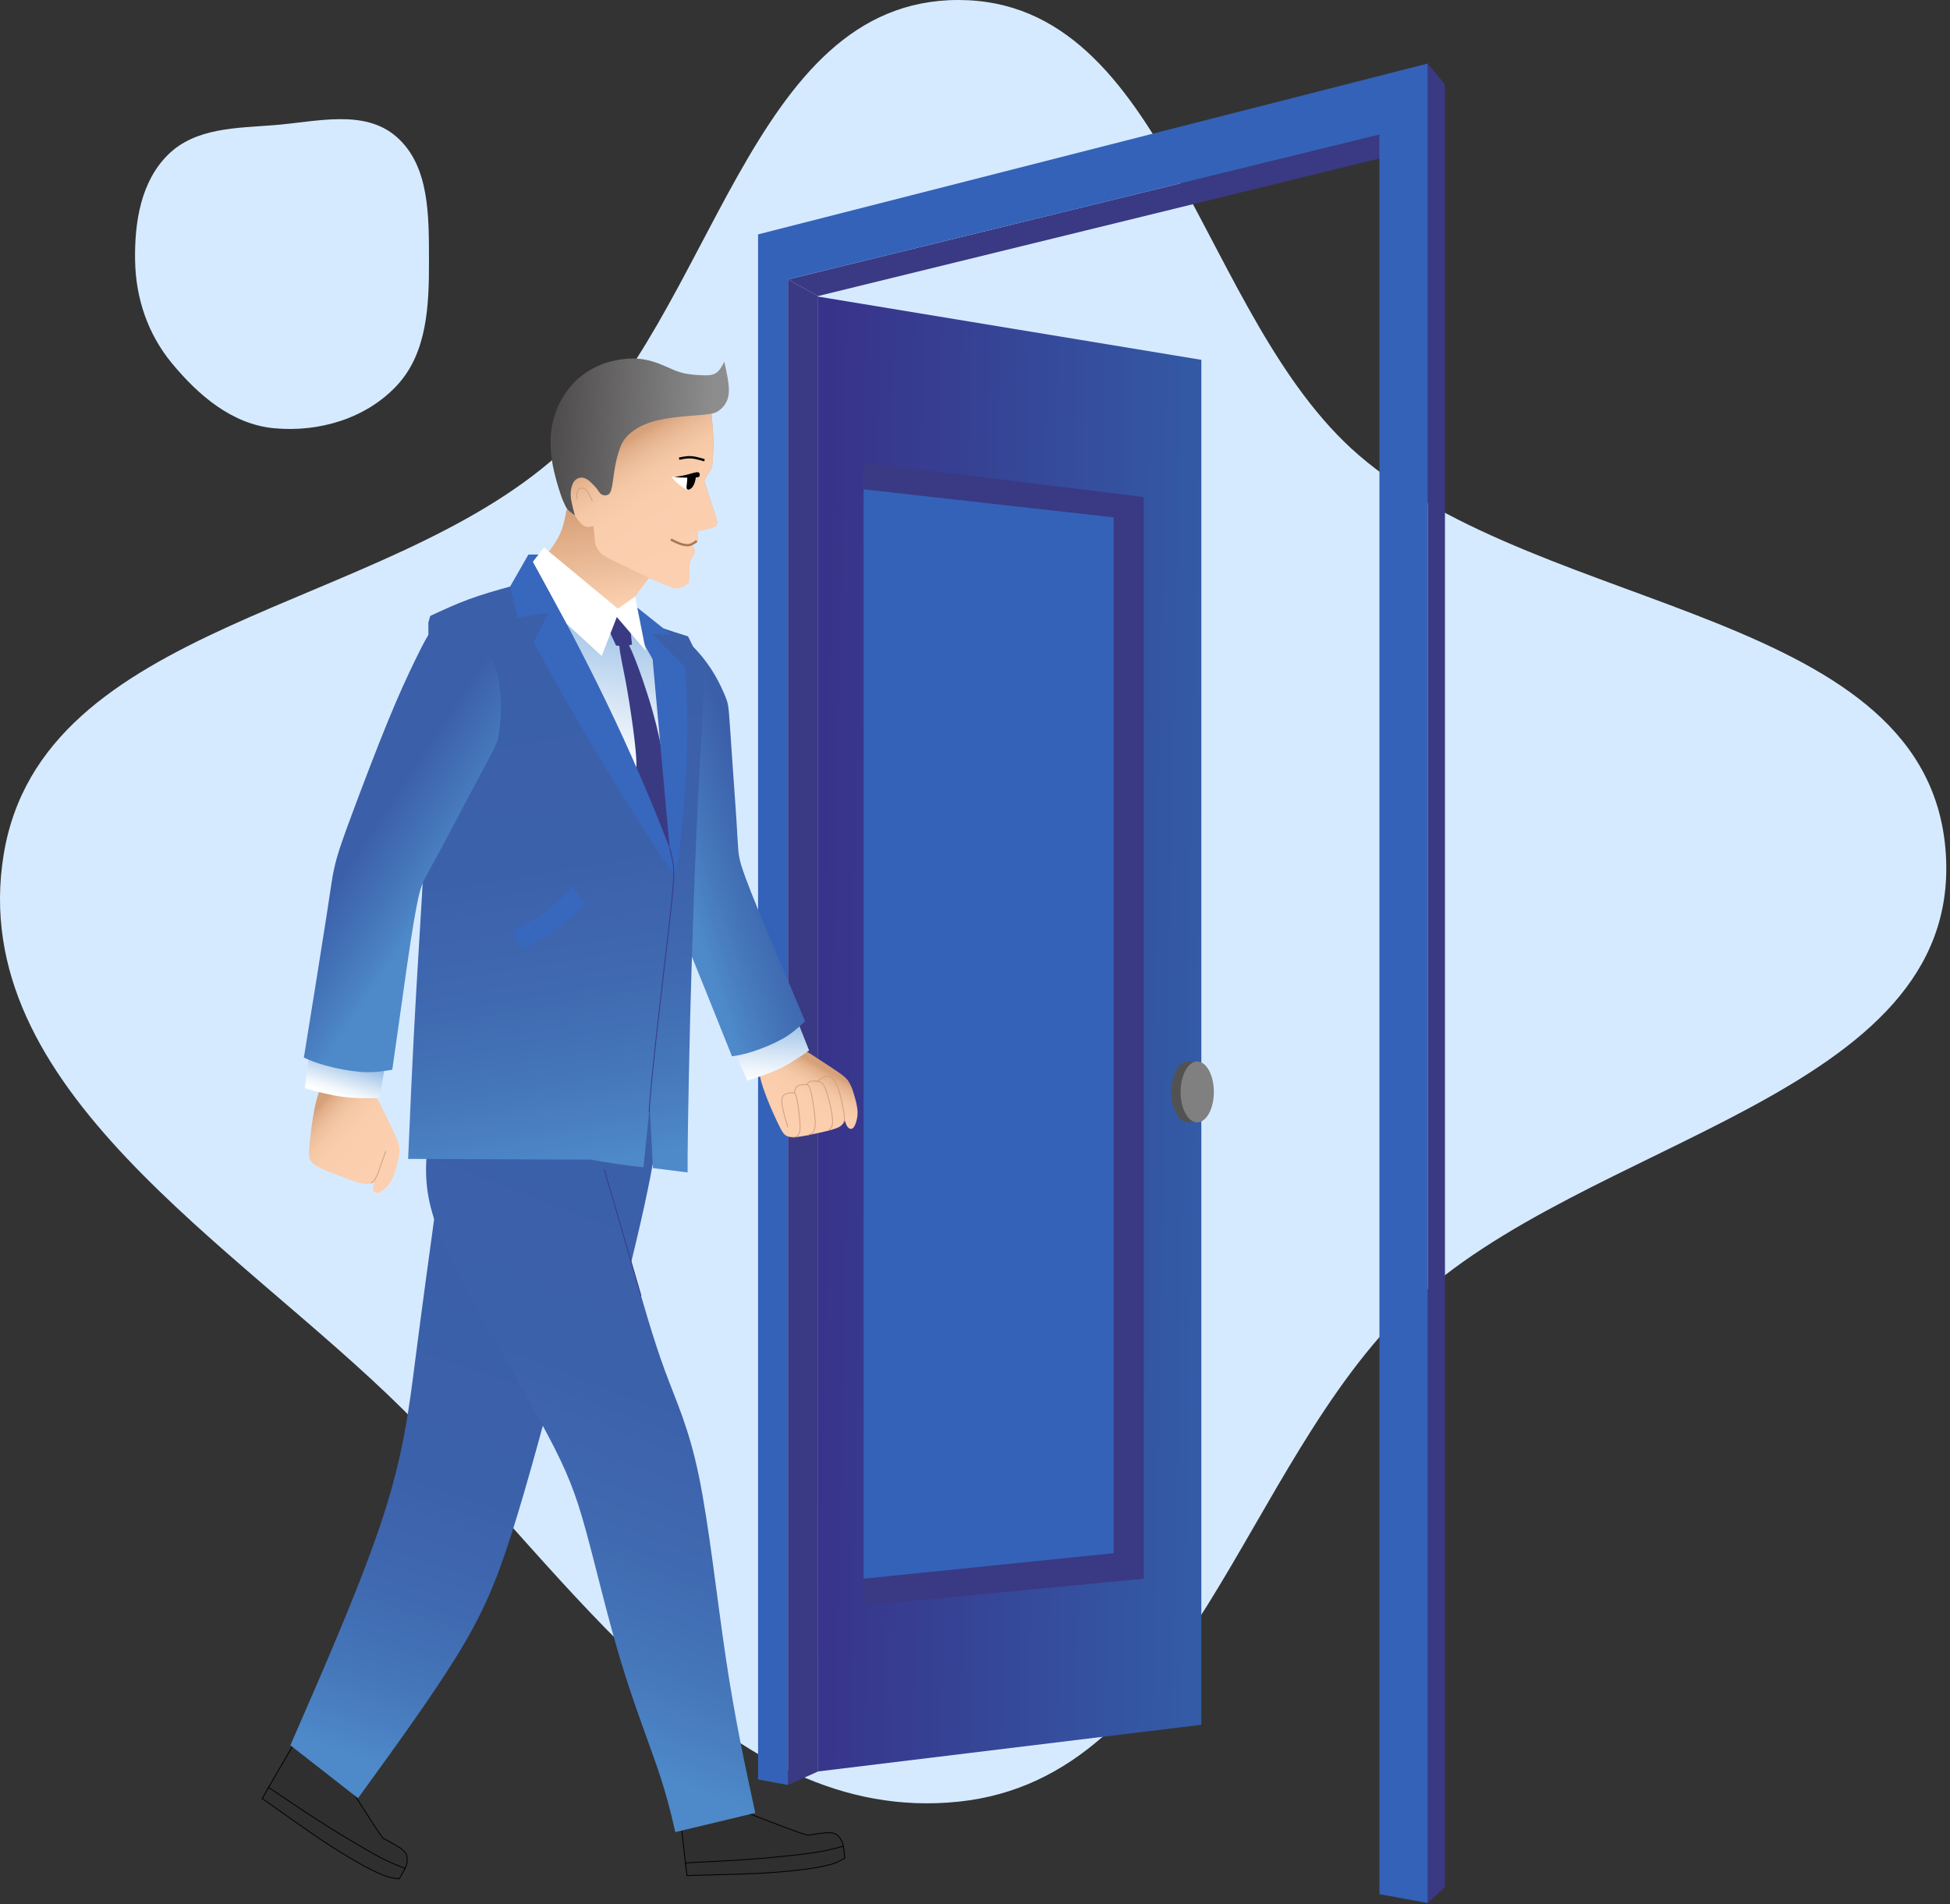 <svg width="510" height="498" viewBox="0 0 510 498" fill="none" xmlns="http://www.w3.org/2000/svg">
<rect x="0" y="0" width="510" height="498" fill="#333333" stroke="none"/>
<path fill-rule="evenodd" clip-rule="evenodd" d="M250.65 4.1664e-07C305.528 0.007 313.766 83.02 355.263 118.945C403.972 161.115 505.089 159.273 508.925 223.601C512.708 287.038 414.402 297.566 368.537 341.536C324.701 383.56 311.041 464.952 250.65 471.205C189.435 477.543 149.251 412.108 105.542 368.767C61.519 325.114 -8.971 284.813 0.944 223.601C10.858 162.393 99.828 160.275 146.011 118.92C186.9 82.305 195.772 -0.007 250.65 4.1664e-07Z" fill="#D6EAFF"/>
<path fill-rule="evenodd" clip-rule="evenodd" d="M360.772 35.196L365.557 40.286L213.961 77.425L206.08 73.095L360.772 35.196Z" fill="#3A3984"/>
<path fill-rule="evenodd" clip-rule="evenodd" d="M206.08 73.095L213.961 77.425V463.296L206.08 466.844V73.095Z" fill="#3A3984"/>
<path fill-rule="evenodd" clip-rule="evenodd" d="M373.38 16.622L377.916 22.08V493.547L373.38 497.711V16.622Z" fill="#3A3984"/>
<path fill-rule="evenodd" clip-rule="evenodd" d="M373.378 497.711L360.772 495.385V35.196L206.079 73.095V466.843L198.265 465.4V61.299L373.378 16.622V497.711Z" fill="#3462B8"/>
<path fill-rule="evenodd" clip-rule="evenodd" d="M213.962 77.568L314.198 94.108V451.093L213.962 463.296V77.568Z" fill="url(#paint0_linear_86_921)"/>
<path fill-rule="evenodd" clip-rule="evenodd" d="M225.909 120.978L299.127 130.007V412.885L225.909 419.89V120.978Z" fill="#3A3984"/>
<path fill-rule="evenodd" clip-rule="evenodd" d="M225.865 127.976L291.262 135.309V406.212L225.865 412.888V127.976Z" fill="#3462B8"/>
<path fill-rule="evenodd" clip-rule="evenodd" d="M310.671 293.534C313.067 293.534 315.018 289.961 315.018 285.571C315.018 281.181 313.067 277.607 310.671 277.607C308.275 277.607 306.324 281.184 306.324 285.571C306.324 289.957 308.275 293.534 310.671 293.534Z" fill="#525252"/>
<path d="M313.122 293.537C315.523 293.537 317.469 289.974 317.469 285.577C317.469 281.181 315.523 277.617 313.122 277.617C310.721 277.617 308.775 281.181 308.775 285.577C308.775 289.974 310.721 293.537 313.122 293.537Z" fill="#808080"/>
<path fill-rule="evenodd" clip-rule="evenodd" d="M208.516 274.598C210.553 274.598 211.373 275.205 213.038 276.307C214.704 277.408 217.21 279.011 218.892 280.159C220.574 281.307 221.43 282.001 222.071 283.046C222.711 284.091 223.146 285.488 223.514 286.805C223.883 287.984 224.137 289.195 224.274 290.422C224.343 291.367 224.24 292.317 223.972 293.226C223.743 294.048 223.431 294.778 223.023 295.077C222.615 295.376 222.107 295.236 221.736 294.802C221.364 294.367 221.125 293.64 220.89 292.907C220.798 293.308 220.618 293.683 220.362 294.005C220.107 294.327 219.782 294.588 219.413 294.768C218.381 295.316 216.539 295.764 214.459 296.222C212.378 296.68 210.055 297.187 208.519 297.357C206.982 297.526 206.229 297.357 205.632 297.025C205.035 296.693 204.597 296.195 203.216 293.282C201.836 290.369 199.516 285.043 198.816 281.728C198.116 278.414 199.039 277.106 201.139 276.147C203.24 275.189 206.475 274.598 208.516 274.598Z" fill="url(#paint1_linear_86_921)"/>
<path fill-rule="evenodd" clip-rule="evenodd" d="M208.559 267.023C209.574 269.595 210.591 272.166 211.608 274.734C209.236 276.393 206.867 278.052 204.175 279.353C201.484 280.653 198.481 281.642 195.475 282.618C194.185 279.651 192.893 276.683 191.599 273.712L208.559 267.023Z" fill="url(#paint2_linear_86_921)"/>
<path fill-rule="evenodd" clip-rule="evenodd" d="M163.444 167.331C163.825 165.138 164.841 164.372 166.304 163.983C168.037 163.596 169.833 163.578 171.574 163.93C173.539 164.301 175.426 165.007 177.152 166.017C179.075 167.147 180.816 168.562 182.315 170.215C184.053 172.119 185.586 174.2 186.891 176.423C187.978 178.288 188.929 180.228 189.738 182.23C190.305 183.636 190.461 184.25 190.66 186.543C190.859 188.836 191.105 192.847 191.467 198.13C191.828 203.412 192.316 209.972 192.595 214.285C192.874 218.599 192.947 220.666 193.086 222.249C193.202 223.731 193.498 225.195 193.969 226.605C194.5 228.304 195.362 230.62 196.421 233.315C197.479 236.009 198.744 239.085 200.532 243.358C202.321 247.632 204.66 253.11 206.422 257.268C208.184 261.425 209.382 264.262 210.577 267.099C208.875 268.675 207.172 270.255 204.693 271.675C202.121 273.076 199.417 274.221 196.62 275.092C194.932 275.635 193.198 276.026 191.44 276.26C189.326 270.985 187.213 265.709 184.85 259.836C182.487 253.963 179.873 247.499 178.17 243.328C176.468 239.158 175.675 237.283 174.952 235.501C174.145 233.567 173.463 231.583 172.911 229.562C172.247 227.096 171.547 223.865 170.313 217.587C169.078 211.309 167.326 201.992 166.092 194.692C164.857 187.392 164.22 182.084 163.769 177.614C163.318 173.145 163.062 169.525 163.444 167.331Z" fill="url(#paint3_linear_86_921)"/>
<path d="M220.499 293.806C220.752 293.403 220.883 292.935 220.877 292.459C220.812 291.453 220.662 290.454 220.43 289.473C220.154 287.859 219.756 286.268 219.238 284.715C218.661 283.132 217.864 281.765 216.915 281.48C215.966 281.194 214.898 281.991 213.816 282.79C213.235 282.684 212.639 282.684 212.058 282.79C211.623 282.957 211.246 283.247 210.976 283.626C210.03 283.673 209.084 283.719 208.547 284.081C208.009 284.443 207.883 285.12 207.76 285.8C206.29 285.8 204.817 285.836 204.538 287.343C204.26 288.849 205.162 291.849 206.071 294.845" stroke="#D4A07B" stroke-width="0.22" stroke-miterlimit="22.93"/>
<path fill-rule="evenodd" clip-rule="evenodd" d="M170.123 168.347C169.171 166.963 167.9 164.866 166.204 163.37C164.509 161.873 162.375 161.004 159.037 160.009C155.699 159.013 151.149 157.872 148.216 157.53C145.283 157.188 143.969 157.636 144.144 159.355C144.32 161.074 145.979 164.07 148.631 170.089C151.282 176.108 154.936 185.156 157.942 191.324C160.948 197.493 163.367 200.758 165.345 202.629C167.323 204.5 168.869 204.968 170.505 204.411C172.141 203.853 173.86 202.264 174.839 199.513C175.818 196.763 176.053 192.857 175.502 187.923C174.93 183.123 173.986 178.373 172.678 173.719C171.716 170.391 171.076 169.727 170.123 168.347Z" fill="url(#paint4_linear_86_921)"/>
<path fill-rule="evenodd" clip-rule="evenodd" d="M91.031 466.711C92.186 468.532 93.354 470.361 94.681 472.451C96.008 474.541 97.528 476.92 98.481 478.354C99.433 479.787 99.808 480.288 100.206 480.786C101.791 481.57 103.329 482.445 104.812 483.407C105.887 484.174 106.275 484.778 106.428 485.478C106.549 486.153 106.536 486.845 106.391 487.515C106.316 487.921 106.168 488.31 105.953 488.663C105.768 488.995 105.535 489.37 105.29 489.745C100.14 486.881 95.003 484.018 89.093 480.388C83.183 476.758 76.567 472.368 69.933 467.978L76.842 456.1L91.031 466.711Z" fill="#2F2F2F" stroke="black" stroke-width="0.22" stroke-miterlimit="22.93"/>
<path fill-rule="evenodd" clip-rule="evenodd" d="M70.233 467.467C74.805 470.55 79.374 473.629 83.473 476.26C87.571 478.891 91.194 481.065 94.008 482.717C96.822 484.37 98.833 485.498 100.688 486.404C102.543 487.309 104.255 487.99 105.961 488.673C105.443 489.582 104.923 490.49 104.401 491.397C103.013 491.285 101.647 490.976 100.346 490.478C98.01 489.517 95.745 488.389 93.57 487.104C90.889 485.581 87.869 483.726 84.783 481.685C81.697 479.645 78.538 477.415 75.824 475.5L68.564 470.394L70.233 467.467Z" fill="#2F2F2F" stroke="black" stroke-width="0.22" stroke-miterlimit="22.93"/>
<path fill-rule="evenodd" clip-rule="evenodd" d="M148.171 349.749C143.161 368.615 138.15 387.482 133.853 400.967C129.556 414.451 125.982 422.554 119.398 433.212C112.815 443.869 103.228 457.078 93.638 470.288L75.945 456.461C85.379 434.844 94.813 413.227 100.215 396.57C105.617 379.913 106.998 368.224 108.677 355.154C110.356 342.084 112.327 327.641 114.318 313.197C119.511 313.884 124.701 314.571 130.345 320.663C135.99 326.755 142.066 338.252 148.171 349.749Z" fill="url(#paint5_linear_86_921)"/>
<path fill-rule="evenodd" clip-rule="evenodd" d="M195.492 474.17L201.843 476.592C204.166 477.478 206.798 478.473 208.417 479.054C210.036 479.635 210.647 479.804 211.254 479.973C212.993 479.652 214.749 479.43 216.514 479.31C217.841 479.28 218.505 479.532 219.049 480.003C219.549 480.474 219.952 481.037 220.237 481.662C220.417 482.033 220.529 482.433 220.568 482.843C220.615 483.218 220.651 483.66 220.691 484.101C214.848 484.884 209.004 485.667 202.109 486.281C195.213 486.895 187.273 487.339 179.329 487.784C178.809 483.231 178.289 478.68 177.769 474.13L195.492 474.17Z" fill="#2F2F2F" stroke="black" stroke-width="0.22" stroke-miterlimit="22.93"/>
<path fill-rule="evenodd" clip-rule="evenodd" d="M179.273 487.206C184.778 486.944 190.286 486.682 195.141 486.34C199.995 485.999 204.206 485.581 207.448 485.222C210.69 484.864 212.977 484.559 215.007 484.184C217.038 483.809 218.814 483.324 220.592 482.856L220.97 485.972C219.79 486.711 218.511 487.28 217.171 487.661C214.721 488.278 212.231 488.722 209.718 488.988C206.659 489.37 203.131 489.688 199.431 489.897C195.731 490.106 191.869 490.206 188.547 490.292C185.226 490.378 182.452 490.461 179.674 490.541L179.273 487.206Z" fill="#2F2F2F" stroke="black" stroke-width="0.22" stroke-miterlimit="22.93"/>
<path fill-rule="evenodd" clip-rule="evenodd" d="M113.272 291.921C111.553 299.636 110.766 306.119 112.094 313.197C113.421 320.274 116.859 327.936 122.901 339.038C128.944 350.14 137.591 364.683 142.997 374.807C148.402 384.93 150.566 390.627 153.167 400.061C155.769 409.494 158.809 422.66 162.26 434.107C165.711 445.555 169.53 455.283 171.986 462.503C173.847 467.961 175.389 473.523 176.605 479.16L197.536 474.15C194.882 461.873 192.227 449.596 189.871 433.862C187.515 418.127 185.451 398.979 182.797 386.105C180.142 373.231 176.9 366.651 173.854 358.346C170.808 350.041 167.957 340.02 165.107 330C166.583 323.908 168.057 317.816 169.53 310.592C171.003 303.369 172.48 295.017 172.281 287.157C172.082 279.296 170.217 271.927 161.277 268.536C152.338 265.145 136.317 265.735 126.979 270.5C117.642 275.265 114.99 284.21 113.272 291.921Z" fill="url(#paint6_linear_86_921)"/>
<path fill-rule="evenodd" clip-rule="evenodd" d="M167.95 162.242C169.483 162.865 171.013 163.492 173.014 164.189C175.015 164.886 177.477 165.656 179.942 166.426C180.586 167.753 181.23 169.06 181.718 169.996C182.147 170.737 182.524 171.508 182.846 172.302C183.192 173.302 183.451 174.33 183.619 175.375C183.828 176.62 183.951 177.878 183.987 179.141C184.034 180.524 183.987 182.064 183.944 183.65C183.901 185.236 183.798 186.862 183.636 189.682C183.473 192.502 183.234 196.507 183.035 200.014C182.836 203.522 182.67 206.528 182.464 210.884C182.259 215.241 182.013 220.955 181.801 226.094C181.588 231.234 181.449 235.803 181.236 242.021C181.024 248.239 180.762 256.13 180.516 265.878C180.271 275.627 180.042 287.253 179.932 294.357C179.823 301.461 179.829 304.056 179.836 306.634L170.767 305.502C170.489 300.034 170.209 294.566 169.928 289.098C169.384 294.493 168.84 299.889 168.298 305.287C165.684 304.978 163.069 304.666 160.773 304.331C158.476 303.996 156.499 303.638 154.524 303.279L106.741 303.097C107.325 289.443 107.909 275.793 108.831 259.763C109.754 243.733 111.018 225.325 111.605 208.771C112.193 192.217 112.116 177.515 112.033 162.812L112.521 161.087C115.839 159.541 119.191 157.991 122.695 156.704C126.199 155.416 129.879 154.381 133.556 153.359L142.047 155.954C145.24 163.864 148.432 171.774 152.842 181.075C157.252 190.375 162.883 201.07 166.971 208.967C171.059 216.864 173.608 221.967 176.15 227.07C176.515 224.94 176.883 222.813 176.856 214.763C176.83 206.714 176.408 192.748 174.865 183.006C173.322 173.264 170.631 167.76 167.95 162.242Z" fill="url(#paint7_linear_86_921)"/>
<path fill-rule="evenodd" clip-rule="evenodd" d="M166.447 200.024C166.471 197.961 166.096 194.384 165.548 190.296C165.001 186.208 164.271 181.543 163.541 177.687C162.81 173.832 162.084 170.792 162.004 169.06C161.925 167.328 162.485 166.86 163.059 167.023C163.633 167.185 164.214 167.955 165.246 170.318C166.278 172.68 167.761 176.622 169.301 181.46C171.137 187.131 172.563 192.927 173.568 198.803C174.574 205.101 175.249 211.447 175.592 217.816C175.812 222.249 175.576 223.311 174.468 222.259C173.359 221.207 171.375 218.038 169.749 214.514C168.123 210.991 166.859 207.112 166.431 204.892C166.003 202.672 166.424 202.088 166.447 200.024Z" fill="#3A3A83"/>
<path fill-rule="evenodd" clip-rule="evenodd" d="M165.591 158.034L175.616 166.034L170.602 165.772L179.183 174.498C180.633 194.423 179.1 210.29 177.544 223.748C177.311 225.467 176.859 227.148 176.2 228.752C163.454 209.882 151.382 189.622 139.536 168.002L143.359 160.304L135.395 161.538L133.404 153.419L138.202 145.034H140.887L139.383 146.929C153.609 172.508 164.934 195.276 175.145 221.834L170.685 172.425L164.629 161.561L165.591 158.034Z" fill="#3867BE"/>
<path fill-rule="evenodd" clip-rule="evenodd" d="M164.672 162.753C164.882 164.684 165.092 166.616 165.302 168.549C163.975 169.063 162.594 169.067 161.118 168.825L158.941 164.133L160.729 160.327L164.672 162.753Z" fill="#3A3A83"/>
<path fill-rule="evenodd" clip-rule="evenodd" d="M163.041 160.217C163.864 159.083 164.701 157.948 165.806 156.438C166.911 154.928 168.327 153.05 169.734 151.172L176.285 153.87C177.043 153.849 177.795 153.72 178.518 153.488C179.137 153.204 179.699 152.809 180.177 152.324C180.25 150.554 180.321 148.784 180.39 147.015L181.803 144.284C181.731 144.01 181.632 143.743 181.508 143.488C181.348 143.173 181.103 142.784 180.844 142.396L182.586 141.261L182.556 138.912C183.864 138.617 185.174 138.322 185.984 138.089C186.794 137.857 187.099 137.688 187.311 137.426C187.424 137.253 187.501 137.06 187.538 136.857C187.575 136.654 187.572 136.446 187.527 136.244C187.448 135.72 187.195 135.053 186.608 133.275C186.021 131.496 185.095 128.6 184.169 125.706C184.434 125.255 184.703 124.804 185.045 124.23L186.223 122.239C186.47 120.035 186.596 117.82 186.601 115.603C186.575 113.234 186.319 110.626 186.064 108.034C179.294 108.366 172.522 108.698 168.347 110.357C164.173 112.016 162.6 114.949 161.024 117.902C160.69 119.653 160.182 121.366 159.507 123.015C158.748 124.744 157.606 126.506 156.468 128.271C155.436 127.02 154.407 125.773 153.355 125.185C152.303 124.598 151.238 124.674 150.445 125.418C149.652 126.161 149.138 127.578 149.168 129.26C149.197 130.942 149.775 132.893 150.352 134.844L148.205 133.185C147.784 135.388 147.362 137.592 146.467 139.602C145.571 141.613 144.193 143.428 142.816 145.243L163.041 160.217Z" fill="url(#paint8_linear_86_921)"/>
<path fill-rule="evenodd" clip-rule="evenodd" d="M170.435 151.461L176.285 153.87C177.044 153.849 177.796 153.72 178.519 153.488C179.137 153.204 179.7 152.809 180.178 152.324C180.251 150.554 180.322 148.784 180.39 147.015L181.804 144.284C181.732 144.01 181.633 143.743 181.508 143.488C181.349 143.173 181.104 142.784 180.845 142.396L182.587 141.261L182.557 138.912C183.864 138.617 185.175 138.322 185.985 138.089C186.794 137.857 187.1 137.688 187.312 137.426C187.425 137.253 187.502 137.06 187.539 136.857C187.576 136.654 187.572 136.446 187.528 136.244C187.448 135.72 187.196 135.053 186.609 133.275C186.021 131.496 185.095 128.6 184.17 125.706C184.435 125.255 184.704 124.804 185.046 124.23L186.224 122.239C186.471 120.035 186.597 117.82 186.602 115.603C186.575 113.234 186.32 110.626 186.064 108.034C179.295 108.366 172.522 108.698 168.348 110.357C164.174 112.016 162.601 114.949 161.024 117.902C160.691 119.653 160.183 121.366 159.508 123.015C158.748 124.744 157.607 126.506 156.468 128.271C155.436 127.02 154.408 125.773 153.356 125.185C152.304 124.598 151.239 124.674 150.446 125.418C149.653 126.161 149.138 127.578 149.168 129.26C149.198 130.942 149.742 132.784 150.303 134.682C150.754 135.448 151.279 136.17 151.869 136.835C152.318 137.337 152.918 137.68 153.578 137.811C154.125 137.849 154.673 137.758 155.178 137.545C155.271 138.262 155.367 138.982 155.437 139.675C155.506 140.369 155.553 141.042 155.612 141.55C155.648 141.974 155.74 142.392 155.888 142.791C156.054 143.219 156.278 143.623 156.551 143.992C156.857 144.401 157.218 144.765 157.623 145.074C158.222 145.507 158.86 145.885 159.528 146.202C160.504 146.703 161.954 147.406 164.997 148.856L170.435 151.461Z" fill="url(#paint9_linear_86_921)"/>
<path fill-rule="evenodd" clip-rule="evenodd" d="M166.104 156.033L168.908 170.228L160.247 160.124L166.104 156.033Z" fill="white"/>
<path fill-rule="evenodd" clip-rule="evenodd" d="M139.41 146.932L142.263 143.169L162.03 159.554L157.372 171.552L148.246 163.194L139.41 146.932Z" fill="white"/>
<path d="M175.169 221.837C175.558 223.255 175.86 224.696 176.072 226.151C176.271 227.7 176.314 229.406 175.74 235.242C175.166 241.079 173.945 251.049 172.923 259.872C171.901 268.695 171.061 276.376 170.567 281.343C170.072 286.311 169.92 288.567 169.767 290.823" stroke="#3A3984" stroke-width="0.22" stroke-miterlimit="22.93"/>
<path fill-rule="evenodd" clip-rule="evenodd" d="M96.458 285.219C98.376 286.427 98.81 287.452 99.759 289.416C100.708 291.381 102.172 294.291 103.111 296.305C104.05 298.319 104.468 299.444 104.488 300.751C104.508 302.058 104.133 303.558 103.745 304.945C103.426 306.208 102.981 307.437 102.417 308.611C101.952 309.496 101.324 310.284 100.566 310.934C99.902 311.528 99.189 311.993 98.638 312.016C98.087 312.039 97.685 311.614 97.579 311.02C97.473 310.426 97.659 309.623 97.845 308.837C97.524 309.141 97.138 309.369 96.717 309.503C96.296 309.638 95.85 309.675 95.412 309.613C94.138 309.491 92.16 308.787 89.94 307.954C87.721 307.122 85.258 306.209 83.719 305.446C82.179 304.683 81.558 304.096 81.183 303.455C80.808 302.815 80.679 302.098 81.011 298.704C81.343 295.309 82.136 289.194 83.334 285.833C84.532 282.472 86.128 281.851 88.626 282.243C91.125 282.634 94.54 284.011 96.458 285.219Z" fill="url(#paint10_linear_86_921)"/>
<path fill-rule="evenodd" clip-rule="evenodd" d="M100.735 278.517L99.291 287.173C96.139 287.236 92.986 287.299 89.718 286.875C86.449 286.45 83.081 285.548 79.707 284.628C80.149 281.224 80.591 277.821 81.034 274.419L100.735 278.517Z" fill="url(#paint11_linear_86_921)"/>
<path fill-rule="evenodd" clip-rule="evenodd" d="M114.05 163.23C115.636 161.508 117.017 161.429 118.609 161.949C120.202 162.47 122.007 163.592 123.587 165.022C125.221 166.506 126.601 168.248 127.672 170.178C128.841 172.304 129.686 174.592 130.18 176.967C130.747 179.671 131.026 182.427 131.013 185.189C130.992 187.482 130.801 189.77 130.442 192.034C130.19 193.62 129.991 194.258 128.889 196.428C127.788 198.598 125.78 202.291 123.172 207.198C120.564 212.105 117.345 218.221 115.208 222.219C113.071 226.217 111.969 228.095 111.226 229.578C110.505 230.968 109.965 232.444 109.62 233.971C109.172 235.796 108.684 238.365 108.173 241.387C107.662 244.41 107.128 247.881 106.425 252.742C105.721 257.603 104.855 263.851 104.188 268.589C103.521 273.327 103.06 276.552 102.595 279.784C100.113 280.179 97.618 280.574 94.505 280.368C91.288 280.085 88.106 279.501 84.998 278.623C83.103 278.105 81.254 277.427 79.473 276.595C80.436 270.656 81.398 264.717 82.46 258.1C83.522 251.484 84.68 244.191 85.41 239.476C86.14 234.761 86.442 232.631 86.76 230.617C87.081 228.426 87.548 226.258 88.161 224.13C88.907 221.545 90.062 218.264 92.415 211.956C94.767 205.648 98.311 196.318 101.258 189.101C104.205 181.884 106.567 176.781 108.621 172.551C110.675 168.32 112.464 164.952 114.05 163.23Z" fill="url(#paint12_linear_86_921)"/>
<path d="M96.982 309.461C97.442 309.222 97.828 308.863 98.1 308.422C98.585 307.515 98.987 306.566 99.298 305.585C99.766 304.291 100.34 302.659 100.914 301.026" stroke="#D4A07B" stroke-width="0.22" stroke-miterlimit="22.93"/>
<path fill-rule="evenodd" clip-rule="evenodd" d="M149.798 231.778C148.106 233.627 146.314 235.382 144.429 237.034C142.659 238.503 140.772 239.825 138.788 240.989C137.023 242.041 135.49 242.817 133.96 243.597L136.844 248.604C139.558 246.968 142.269 245.333 144.605 243.717C146.569 242.358 148.453 240.887 150.246 239.31C151.22 238.453 152.146 237.544 153.02 236.586C151.943 234.985 150.869 233.382 149.798 231.778Z" fill="#3867BE"/>
<path fill-rule="evenodd" clip-rule="evenodd" d="M150.361 134.831L149.033 133.809C148.623 133.522 148.291 133.136 148.068 132.687C147.462 131.532 146.958 130.327 146.561 129.084C145.957 127.309 145.274 124.917 144.836 122.949C144.453 121.276 144.202 119.575 144.086 117.862C143.962 116.31 143.97 114.751 144.109 113.2C144.264 111.703 144.572 110.225 145.028 108.791C145.858 105.979 147.27 103.373 149.173 101.143C149.951 100.186 150.826 99.313 151.784 98.538C152.824 97.712 153.934 96.981 155.103 96.351C156.335 95.674 157.636 95.132 158.985 94.735C160.453 94.317 161.956 94.029 163.475 93.876C164.829 93.72 166.196 93.72 167.55 93.876C168.924 94.052 170.276 94.371 171.585 94.828C172.912 95.29 174.239 95.887 175.404 96.398C176.523 96.927 177.694 97.34 178.898 97.629C180.321 97.904 181.763 98.068 183.212 98.12C184.692 98.2 186.119 98.223 187.147 97.625C188.176 97.028 188.807 95.814 189.434 94.599C190.121 97.662 190.807 100.725 190.598 102.895C190.532 103.716 190.298 104.516 189.913 105.245C189.527 105.974 188.997 106.617 188.355 107.135C187.426 107.911 186.673 108.18 184.586 108.409C182.499 108.638 179.081 108.821 176.151 109.192C173.221 109.564 170.778 110.131 168.801 110.944C167.131 111.611 165.6 112.582 164.284 113.808C163.336 114.702 162.62 115.813 162.197 117.046C161.61 118.663 161.166 120.329 160.87 122.023C160.538 123.885 160.326 125.849 160.09 127.126C159.854 128.404 159.589 128.998 159.178 129.296C158.973 129.425 158.744 129.509 158.505 129.542C158.266 129.575 158.022 129.557 157.79 129.489C157.435 129.4 157.117 129.202 156.881 128.921C156.669 128.676 156.523 128.404 156.284 128.069C155.984 127.665 155.658 127.28 155.308 126.917C154.913 126.487 154.489 126.084 154.037 125.713C153.691 125.422 153.294 125.197 152.866 125.049C152.477 124.917 152.06 124.884 151.655 124.953C151.251 125.036 150.873 125.216 150.553 125.477C150.242 125.737 149.995 126.066 149.83 126.436C149.615 126.888 149.461 127.367 149.372 127.86C149.273 128.407 149.235 128.963 149.256 129.519C149.288 130.204 149.386 130.886 149.548 131.553C149.72 132.435 150.029 133.633 150.361 134.831Z" fill="url(#paint13_linear_86_921)"/>
<path d="M150.821 130.551C150.801 130.015 150.828 129.479 150.901 128.948C150.949 128.574 151.117 128.225 151.379 127.953C151.484 127.852 151.608 127.774 151.744 127.723C151.881 127.672 152.026 127.65 152.172 127.657C152.51 127.685 152.831 127.815 153.094 128.029C153.472 128.337 153.785 128.719 154.013 129.15C154.361 129.781 154.673 130.43 154.949 131.095" stroke="#D4A07B" stroke-width="0.22" stroke-miterlimit="22.93"/>
<path d="M184.245 120.381C183.518 120.162 182.795 119.943 182.062 119.79C181.337 119.627 180.594 119.562 179.852 119.594C179.097 119.657 178.349 119.781 177.615 119.966" stroke="black" stroke-width="0.6" stroke-miterlimit="22.93"/>
<path fill-rule="evenodd" clip-rule="evenodd" d="M181.555 124.598C181.143 124.406 179.985 124.658 178.874 124.744C177.792 124.804 176.707 124.782 175.628 124.678C176.088 125.315 176.615 125.9 177.201 126.423C178.006 127.072 178.852 127.668 179.733 128.208C180.254 127.491 180.772 126.778 181.203 126.101C181.634 125.424 181.96 124.791 181.555 124.598Z" fill="white"/>
<path fill-rule="evenodd" clip-rule="evenodd" d="M176.402 124.704C176.803 124.764 177.201 124.827 177.885 124.87C178.416 124.9 179.123 124.92 179.757 124.927C179.74 125.398 179.72 125.869 179.66 126.357C179.571 126.785 179.539 127.224 179.564 127.661C179.573 127.727 179.597 127.791 179.634 127.847C179.67 127.904 179.719 127.951 179.776 127.987C179.832 128.023 179.897 128.045 179.963 128.054C180.03 128.062 180.097 128.056 180.161 128.036C180.54 127.923 180.872 127.69 181.107 127.372C181.399 126.973 181.614 126.523 181.741 126.045C181.849 125.655 181.936 125.26 182 124.86C182.401 124.837 182.717 124.824 182.879 124.635C182.956 124.514 183.002 124.377 183.014 124.235C183.026 124.092 183.002 123.949 182.945 123.818C182.843 123.576 182.634 123.487 182.282 123.487C181.76 123.561 181.246 123.683 180.745 123.848C180.082 124.037 179.252 124.266 178.506 124.412C177.759 124.558 177.075 124.635 176.402 124.704Z" fill="black"/>
<path d="M182.248 141.487C181.815 141.826 181.348 142.119 180.854 142.36C180.398 142.551 179.901 142.619 179.411 142.559C178.779 142.489 178.16 142.331 177.572 142.091C176.909 141.832 176.172 141.457 175.442 141.095" stroke="#AB7751" stroke-width="0.6" stroke-miterlimit="22.93"/>
<path d="M167.662 338.922C166.292 334.204 164.925 329.485 163.627 325.026C162.33 320.566 161.099 316.366 160.18 313.197C159.26 310.028 158.643 307.888 158.029 305.751" stroke="#3A3984" stroke-width="0.22" stroke-miterlimit="22.93"/>
<path d="M210.756 283.636C211.105 283.686 211.453 283.732 211.768 284.482C212.084 285.232 212.362 286.686 212.625 288.328C212.887 289.97 213.132 291.809 213.192 293.079C213.269 293.9 213.194 294.728 212.97 295.522C212.879 295.885 212.65 296.199 212.333 296.398C211.965 296.606 211.58 296.782 211.181 296.922" stroke="#D4A07B" stroke-width="0.22" stroke-miterlimit="22.93"/>
<path d="M216.538 295.717C217.016 295.352 217.494 294.991 217.673 294.191C217.852 293.391 217.733 292.154 217.427 290.541C217.119 288.898 216.719 287.273 216.23 285.674C215.828 284.413 215.513 283.895 215.234 283.55C215.037 283.258 214.749 283.04 214.414 282.93C214.023 282.83 213.623 282.769 213.22 282.747" stroke="#D4A07B" stroke-width="0.22" stroke-miterlimit="22.93"/>
<path d="M207.769 285.8C207.972 286.002 208.174 286.204 208.489 287.857C208.898 290.031 209.155 292.23 209.256 294.44C209.279 296.265 208.898 296.812 208.519 297.094C208.188 297.323 207.793 297.439 207.391 297.426" stroke="#D4A07B" stroke-width="0.22" stroke-miterlimit="22.93"/>
<path fill-rule="evenodd" clip-rule="evenodd" d="M71.577 32.74C82.722 31.879 95.239 28.396 103.693 35.775C112.401 43.376 112.165 56.571 112.194 68.19C112.222 79.849 111.745 92.253 103.851 100.765C95.768 109.481 83.351 113.136 71.577 111.99C60.726 110.933 51.969 103.477 44.981 95.033C38.697 87.438 35.506 78.084 35.333 68.19C35.156 58.088 36.838 47.416 44.027 40.385C51.137 33.43 61.705 33.502 71.577 32.74Z" fill="#D6EAFF"/>
<defs>
<linearGradient id="paint0_linear_86_921" x1="314.072" y1="272.571" x2="213.793" y2="270.43" gradientUnits="userSpaceOnUse">
<stop stop-color="#335BA6"/>
<stop offset="1" stop-color="#38338A"/>
</linearGradient>
<linearGradient id="paint1_linear_86_921" x1="206.913" y1="293.783" x2="215.168" y2="279.339" gradientUnits="userSpaceOnUse">
<stop stop-color="#FBCFAF"/>
<stop offset="0.51" stop-color="#FACDAD"/>
<stop offset="0.69" stop-color="#F5C8A6"/>
<stop offset="0.82" stop-color="#EDBE9B"/>
<stop offset="0.93" stop-color="#E2AF8A"/>
<stop offset="1" stop-color="#D6A179"/>
</linearGradient>
<linearGradient id="paint2_linear_86_921" x1="202.317" y1="264.07" x2="200.967" y2="283.278" gradientUnits="userSpaceOnUse">
<stop stop-color="#84B1E0"/>
<stop offset="0.13" stop-color="#98BEE5"/>
<stop offset="0.54" stop-color="#CFE1F3"/>
<stop offset="0.84" stop-color="#F2F7FC"/>
<stop offset="1" stop-color="white"/>
</linearGradient>
<linearGradient id="paint3_linear_86_921" x1="198.336" y1="213.685" x2="174.325" y2="222.021" gradientUnits="userSpaceOnUse">
<stop stop-color="#3B5FA9"/>
<stop offset="0.58" stop-color="#4576BA"/>
<stop offset="1" stop-color="#4E8AC9"/>
</linearGradient>
<linearGradient id="paint4_linear_86_921" x1="163.188" y1="152.778" x2="156.353" y2="203.655" gradientUnits="userSpaceOnUse">
<stop stop-color="#84B1E0"/>
<stop offset="0.13" stop-color="#98BEE5"/>
<stop offset="0.54" stop-color="#CFE1F3"/>
<stop offset="0.84" stop-color="#F2F7FC"/>
<stop offset="1" stop-color="white"/>
</linearGradient>
<linearGradient id="paint5_linear_86_921" x1="133.637" y1="329.094" x2="89.572" y2="458.62" gradientUnits="userSpaceOnUse">
<stop stop-color="#3B5FA9"/>
<stop offset="0.45" stop-color="#3C61AB"/>
<stop offset="0.67" stop-color="#3F69B0"/>
<stop offset="0.84" stop-color="#4576BA"/>
<stop offset="0.99" stop-color="#4D88C8"/>
<stop offset="1" stop-color="#4E8AC9"/>
</linearGradient>
<linearGradient id="paint6_linear_86_921" x1="190.021" y1="292.419" x2="129.771" y2="448.305" gradientUnits="userSpaceOnUse">
<stop stop-color="#3B5FA9"/>
<stop offset="0.45" stop-color="#3C61AB"/>
<stop offset="0.67" stop-color="#3F69B0"/>
<stop offset="0.84" stop-color="#4576BA"/>
<stop offset="0.99" stop-color="#4D88C8"/>
<stop offset="1" stop-color="#4E8AC9"/>
</linearGradient>
<linearGradient id="paint7_linear_86_921" x1="132.331" y1="162.816" x2="156.064" y2="303.953" gradientUnits="userSpaceOnUse">
<stop stop-color="#3B5FA9"/>
<stop offset="0.45" stop-color="#3C61AB"/>
<stop offset="0.67" stop-color="#3F69B0"/>
<stop offset="0.84" stop-color="#4576BA"/>
<stop offset="0.99" stop-color="#4D88C8"/>
<stop offset="1" stop-color="#4E8AC9"/>
</linearGradient>
<linearGradient id="paint8_linear_86_921" x1="168.702" y1="157.201" x2="162.329" y2="111.425" gradientUnits="userSpaceOnUse">
<stop stop-color="#FBCFAF"/>
<stop offset="0.56" stop-color="#D6A179"/>
<stop offset="1" stop-color="#D6A179"/>
</linearGradient>
<linearGradient id="paint9_linear_86_921" x1="181.571" y1="143.441" x2="164.301" y2="114.931" gradientUnits="userSpaceOnUse">
<stop stop-color="#FBCFAF"/>
<stop offset="0.51" stop-color="#FACDAD"/>
<stop offset="0.69" stop-color="#F5C8A6"/>
<stop offset="0.82" stop-color="#EDBE9B"/>
<stop offset="0.93" stop-color="#E2AF8A"/>
<stop offset="1" stop-color="#D6A179"/>
</linearGradient>
<linearGradient id="paint10_linear_86_921" x1="100.051" y1="304.48" x2="83.295" y2="289.349" gradientUnits="userSpaceOnUse">
<stop stop-color="#FBCFAF"/>
<stop offset="0.51" stop-color="#FACDAD"/>
<stop offset="0.69" stop-color="#F5C8A6"/>
<stop offset="0.82" stop-color="#EDBE9B"/>
<stop offset="0.93" stop-color="#E2AF8A"/>
<stop offset="1" stop-color="#D6A179"/>
</linearGradient>
<linearGradient id="paint11_linear_86_921" x1="91.659" y1="276.084" x2="88.348" y2="286.55" gradientUnits="userSpaceOnUse">
<stop stop-color="#84B1E0"/>
<stop offset="0.13" stop-color="#98BEE5"/>
<stop offset="0.54" stop-color="#CFE1F3"/>
<stop offset="0.84" stop-color="#F2F7FC"/>
<stop offset="1" stop-color="white"/>
</linearGradient>
<linearGradient id="paint12_linear_86_921" x1="96.413" y1="217.298" x2="116.697" y2="230.754" gradientUnits="userSpaceOnUse">
<stop stop-color="#3B5FA9"/>
<stop offset="0.58" stop-color="#4576BA"/>
<stop offset="1" stop-color="#4E8AC9"/>
</linearGradient>
<linearGradient id="paint13_linear_86_921" x1="185.996" y1="115.55" x2="145.257" y2="113.432" gradientUnits="userSpaceOnUse">
<stop stop-color="#8E8D8D"/>
<stop offset="1" stop-color="#4F4D4D"/>
</linearGradient>
</defs>
</svg>
